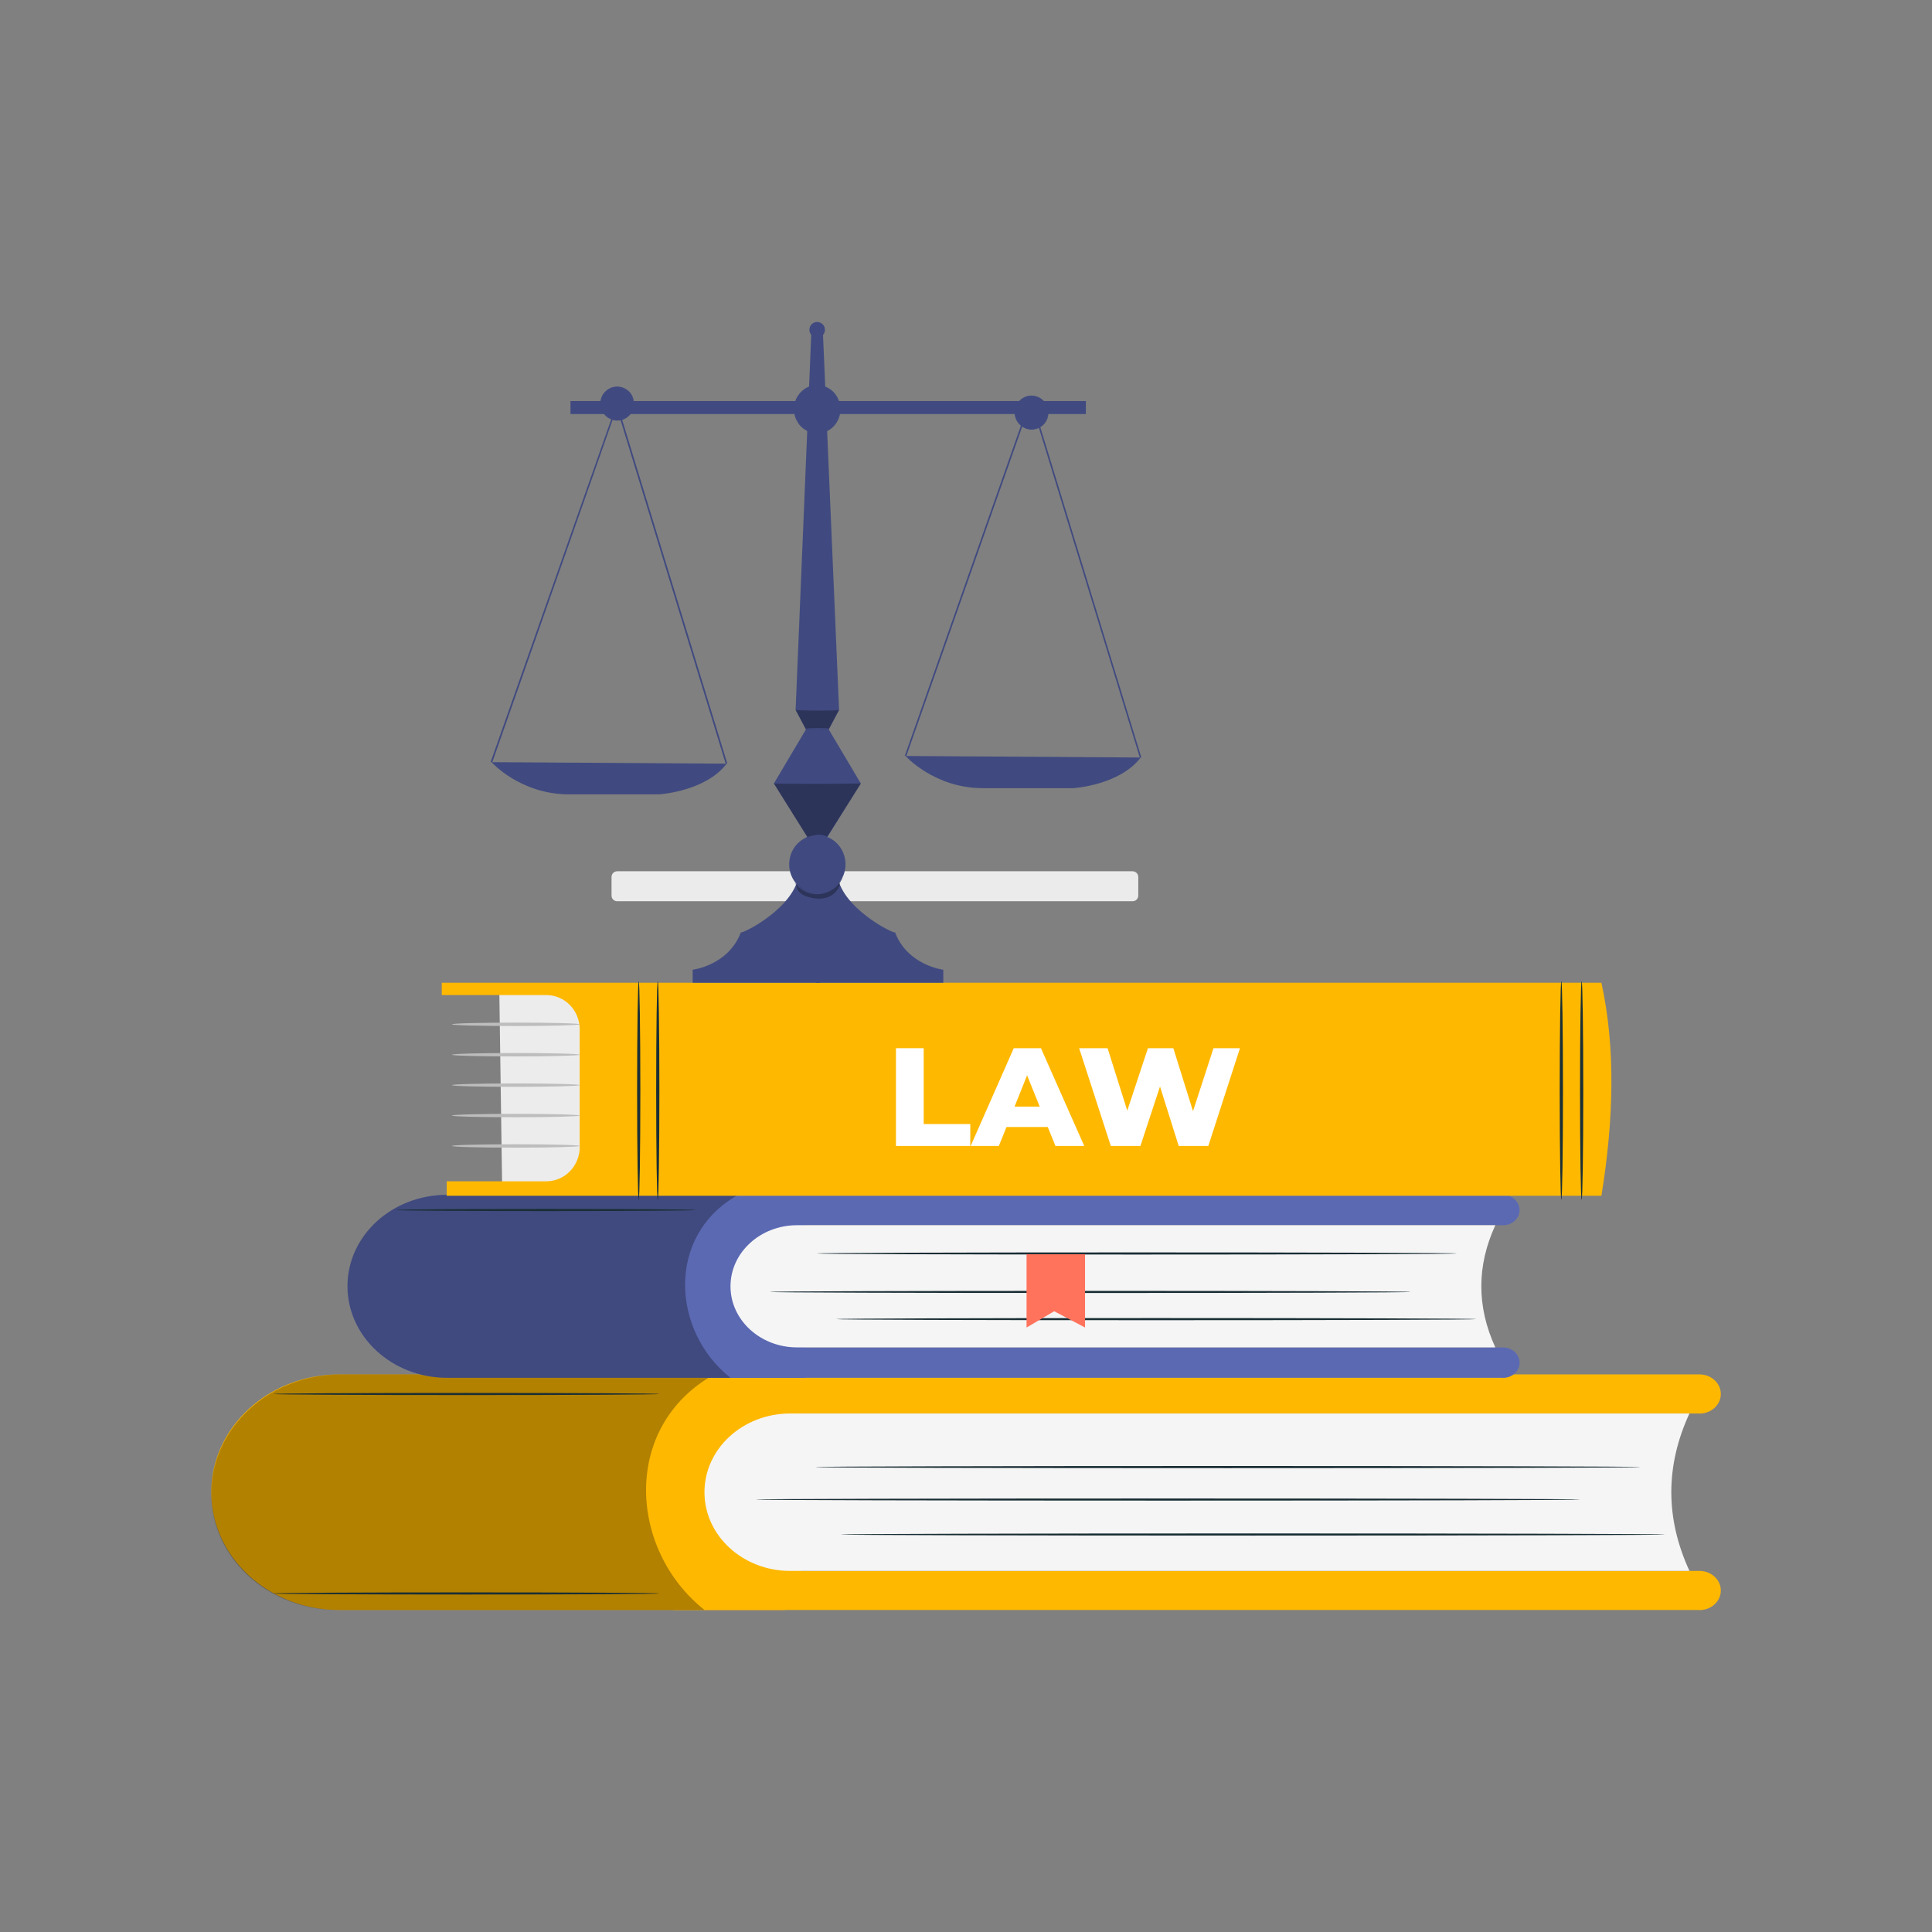 <svg width="216" height="216" viewBox="0 0 216 216" fill="none" xmlns="http://www.w3.org/2000/svg">
<rect x="0" y="0" width="216" height="216" fill="#808080" stroke="none"/>
<path d="M126.63 97.41H69C68.652 97.41 68.37 97.692 68.37 98.04V100.13C68.37 100.478 68.652 100.76 69 100.76H126.63C126.978 100.76 127.26 100.478 127.26 100.13V98.04C127.26 97.692 126.978 97.41 126.63 97.41Z" fill="#EBEBEB"/>
<path d="M56.14 132.64L55.82 110.6H71.06L71.58 132.64H56.14Z" fill="#ECECEC"/>
<path d="M77.75 152.6C77.75 152.67 70.25 152.72 61 152.72C51.75 152.72 44.25 152.67 44.25 152.6C44.25 152.53 51.75 152.48 61 152.48C70.25 152.48 77.75 152.53 77.75 152.6Z" fill="#1A2E35"/>
<path d="M87.65 180H37.95C30.03 180 23.62 174.1 23.62 166.83C23.62 159.56 30.04 153.66 37.95 153.66H87.65C88.7 153.66 89.56 154.44 89.56 155.41V178.24C89.56 179.21 88.71 179.99 87.65 179.99V180Z" fill="#FFB800"/>
<path d="M190 158.03H75.28V153.66H190.01C191.32 153.66 192.39 154.64 192.39 155.85C192.39 157.06 191.32 158.04 190.01 158.04L190 158.03Z" fill="#FFB800"/>
<path d="M190 180H75.28V175.63H190.01C191.32 175.63 192.39 176.61 192.39 177.82C192.39 179.03 191.32 180.01 190.01 180.01L190 180Z" fill="#FFB800"/>
<path d="M188.89 175.63H88.34C83.05 175.63 78.76 171.69 78.76 166.83C78.76 161.97 83.05 158.03 88.34 158.03H188.88C186.18 163.89 186.18 169.76 188.88 175.62L188.89 175.63Z" fill="#F5F5F5"/>
<path opacity="0.3" d="M78.77 180H37.8C29.97 180 23.62 174.17 23.62 166.97C23.62 159.62 30.11 153.66 38.11 153.66H79.86C69.48 159.44 70.26 173.27 78.77 180Z" fill="black"/>
<path d="M176.67 167.65C176.67 167.72 156.03 167.77 130.58 167.77C105.13 167.77 84.49 167.72 84.49 167.65C84.49 167.58 105.12 167.53 130.58 167.53C156.04 167.53 176.67 167.58 176.67 167.65Z" fill="#1A2E35"/>
<path d="M186.16 171.56C186.16 171.63 165.52 171.68 140.07 171.68C114.62 171.68 93.98 171.63 93.98 171.56C93.98 171.49 114.61 171.44 140.07 171.44C165.53 171.44 186.16 171.49 186.16 171.56Z" fill="#1A2E35"/>
<path d="M183.36 164.02C183.36 164.09 162.72 164.14 137.27 164.14C111.82 164.14 91.18 164.09 91.18 164.02C91.18 163.95 111.81 163.9 137.27 163.9C162.73 163.9 183.36 163.95 183.36 164.02Z" fill="#1A2E35"/>
<path d="M73.72 178.15C73.72 178.22 64.06 178.27 52.15 178.27C40.24 178.27 30.57 178.22 30.57 178.15C30.57 178.08 40.23 178.03 52.15 178.03C64.07 178.03 73.72 178.08 73.72 178.15Z" fill="#1A2E35"/>
<path d="M73.72 155.85C73.72 155.92 64.06 155.97 52.15 155.97C40.24 155.97 30.57 155.92 30.57 155.85C30.57 155.78 40.23 155.73 52.15 155.73C64.07 155.73 73.72 155.78 73.72 155.85Z" fill="#1A2E35"/>
<path d="M90.05 154.04H49.98C43.83 154.04 38.85 149.46 38.85 143.81C38.85 138.16 43.83 133.58 49.98 133.58H90.05V154.03V154.04Z" fill="#5B69B3"/>
<path d="M168.04 136.98H78.96V133.59H168.04C169.06 133.59 169.89 134.35 169.89 135.29C169.89 136.23 169.06 136.99 168.04 136.99V136.98Z" fill="#5B69B3"/>
<path d="M168.04 154.04H78.96V150.65H168.04C169.06 150.65 169.89 151.41 169.89 152.35C169.89 153.29 169.06 154.05 168.04 154.05V154.04Z" fill="#5B69B3"/>
<path d="M167.18 150.64H89.11C85 150.64 81.67 147.58 81.67 143.81C81.67 140.04 85 136.98 89.11 136.98H167.18C165.09 141.53 165.09 146.09 167.18 150.64Z" fill="#F5F5F5"/>
<path opacity="0.3" d="M81.67 154.04H50.01C43.84 154.04 38.85 149.45 38.85 143.78C38.85 138.15 43.82 133.59 49.95 133.59H82.52C74.46 138.08 75.06 148.82 81.67 154.04Z" fill="black"/>
<path d="M157.69 144.44C157.69 144.51 141.67 144.56 121.9 144.56C102.13 144.56 86.11 144.51 86.11 144.44C86.11 144.37 102.13 144.32 121.9 144.32C141.67 144.32 157.69 144.37 157.69 144.44Z" fill="#1A2E35"/>
<path d="M165.06 147.48C165.06 147.55 149.04 147.6 129.27 147.6C109.5 147.6 93.48 147.55 93.48 147.48C93.48 147.41 109.5 147.36 129.27 147.36C149.04 147.36 165.06 147.41 165.06 147.48Z" fill="#1A2E35"/>
<path d="M162.89 140.14C162.89 140.21 146.87 140.26 127.1 140.26C107.33 140.26 91.31 140.21 91.31 140.14C91.31 140.07 107.33 140.02 127.1 140.02C146.87 140.02 162.89 140.07 162.89 140.14Z" fill="#1A2E35"/>
<path d="M77.75 135.28C77.75 135.35 70.25 135.4 61 135.4C51.75 135.4 44.25 135.35 44.25 135.28C44.25 135.21 51.75 135.16 61 135.16C70.25 135.16 77.75 135.21 77.75 135.28Z" fill="#1A2E35"/>
<path d="M114.77 140.23V148.42L117.86 146.6L121.31 148.42V140.23H114.77Z" fill="#FF735D"/>
<path d="M64.81 128.12C64.81 128.22 61.61 128.31 57.67 128.31C53.73 128.31 50.53 128.23 50.53 128.12C50.53 128.01 53.72 127.93 57.67 127.93C61.62 127.93 64.81 128.01 64.81 128.12Z" fill="#BDBDBD"/>
<path d="M64.81 114.52C64.81 114.62 61.61 114.71 57.67 114.71C53.73 114.71 50.53 114.63 50.53 114.52C50.53 114.41 53.72 114.33 57.67 114.33C61.62 114.33 64.81 114.41 64.81 114.52Z" fill="#BDBDBD"/>
<path d="M64.81 117.92C64.81 118.02 61.61 118.11 57.67 118.11C53.73 118.11 50.53 118.03 50.53 117.92C50.53 117.81 53.72 117.73 57.67 117.73C61.62 117.73 64.81 117.81 64.81 117.92Z" fill="#BDBDBD"/>
<path d="M64.81 121.32C64.81 121.42 61.61 121.51 57.67 121.51C53.73 121.51 50.53 121.43 50.53 121.32C50.53 121.21 53.72 121.13 57.67 121.13C61.62 121.13 64.81 121.21 64.81 121.32Z" fill="#BDBDBD"/>
<path d="M64.81 124.72C64.81 124.82 61.61 124.91 57.67 124.91C53.73 124.91 50.53 124.83 50.53 124.72C50.53 124.61 53.72 124.53 57.67 124.53C61.62 124.53 64.81 124.61 64.81 124.72Z" fill="#BDBDBD"/>
<path d="M49.39 109.87H179.04C180.64 117.17 180.42 125.2 179.04 133.69H49.94V132.07H61.08C63.14 132.07 64.81 130.36 64.81 128.25V115.07C64.81 112.96 63.14 111.25 61.08 111.25H49.39V109.87Z" fill="#FFB800"/>
<path d="M174.56 134.14C174.46 134.14 174.38 128.67 174.38 121.92C174.38 115.17 174.46 109.7 174.56 109.7C174.66 109.7 174.74 115.17 174.74 121.92C174.74 128.67 174.66 134.14 174.56 134.14Z" fill="#1A2E35"/>
<path d="M73.54 134.14C73.44 134.14 73.36 128.67 73.36 121.92C73.36 115.17 73.44 109.7 73.54 109.7C73.64 109.7 73.72 115.17 73.72 121.92C73.72 128.67 73.64 134.14 73.54 134.14Z" fill="#1A2E35"/>
<path d="M176.83 134.14C176.73 134.14 176.65 128.67 176.65 121.92C176.65 115.17 176.73 109.7 176.83 109.7C176.93 109.7 177.01 115.17 177.01 121.92C177.01 128.67 176.93 134.14 176.83 134.14Z" fill="#1A2E35"/>
<path d="M71.41 134.14C71.31 134.14 71.23 128.67 71.23 121.92C71.23 115.17 71.31 109.7 71.41 109.7C71.51 109.7 71.59 115.17 71.59 121.92C71.59 128.67 71.51 134.14 71.41 134.14Z" fill="#1A2E35"/>
<path d="M100.18 117.19H103.27V125.67H108.48V128.12H100.17V117.19H100.18Z" fill="white"/>
<path d="M117.15 126H112.53L111.67 128.12H108.52L113.34 117.19H116.38L121.22 128.12H118L117.14 126H117.15ZM116.24 123.72L114.83 120.22L113.43 123.72H116.24Z" fill="white"/>
<path d="M138.63 117.19L135.09 128.12H131.78L129.69 121.47L127.5 128.12H124.19L120.65 117.19H123.83L126.03 124.17L128.34 117.19H131.18L133.38 124.23L135.67 117.19H138.62H138.63Z" fill="white"/>
<path d="M81.14 85.41L68.96 45.6L55.03 85.24L54.86 85.18L68.98 45.05L81.31 85.35L81.14 85.41Z" fill="#404A80"/>
<path d="M54.95 85.21C54.95 85.21 58.17 88.81 63.6 88.81C69.02 88.81 73.69 88.81 73.69 88.81C73.69 88.81 78.87 88.5 81.24 85.38L54.96 85.21H54.95Z" fill="#404A80"/>
<path d="M127.44 84.72L115.26 44.92L101.32 84.55L101.16 84.49L115.27 44.37L127.6 84.67L127.44 84.72Z" fill="#404A80"/>
<path d="M101.24 84.52C101.24 84.52 104.46 88.12 109.89 88.12C115.31 88.12 119.98 88.12 119.98 88.12C119.98 88.12 125.16 87.81 127.53 84.69L101.25 84.52H101.24Z" fill="#404A80"/>
<path d="M121.4 44.84H63.78V46.29H121.4V44.84Z" fill="#404A80"/>
<path d="M77.44 109.87V108.42C77.44 108.42 81.43 107.94 82.83 104.24C82.92 104.45 89.05 101.45 89.33 97.56H91.67V109.87H77.44Z" fill="#404A80"/>
<path d="M105.46 109.87V108.42C105.46 108.42 101.47 107.94 100.07 104.24C99.98 104.45 93.85 101.45 93.57 97.56H91.23V109.87H105.46Z" fill="#404A80"/>
<g opacity="0.3">
<path d="M93.93 98.29L89.04 98.83C88.99 99.21 89.19 99.58 89.47 99.83C89.75 100.08 90.1 100.21 90.46 100.31C91.22 100.52 92.05 100.56 92.77 100.22C93.48 99.88 94.03 99.1 93.94 98.29H93.93Z" fill="black"/>
</g>
<path d="M94.53 96.63C94.53 98.43 93.12 99.89 91.38 99.89C89.64 99.89 88.23 98.43 88.23 96.63C88.23 94.83 89.64 93.37 91.38 93.37C93.12 93.37 94.53 94.83 94.53 96.63Z" fill="#404A80"/>
<path d="M92.66 81.56L93.81 79.37L91.99 36.87H90.72L88.95 79.37L90.1 81.56L86.52 87.59L91.38 95.37L96.24 87.59L92.66 81.56Z" fill="#404A80"/>
<path d="M93.94 45.76C93.94 47.22 92.79 48.41 91.38 48.41C89.97 48.41 88.82 47.22 88.82 45.76C88.82 44.3 89.97 43.11 91.38 43.11C92.79 43.11 93.94 44.3 93.94 45.76Z" fill="#404A80"/>
<path d="M93.94 45.76C93.94 45.76 93.94 45.53 93.84 45.13C93.74 44.74 93.5 44.16 92.92 43.7C92.63 43.48 92.27 43.28 91.85 43.2C91.43 43.12 90.96 43.14 90.51 43.32C90.29 43.4 90.07 43.53 89.87 43.68C89.67 43.83 89.49 44.02 89.34 44.24C89.19 44.46 89.07 44.69 88.99 44.95C88.91 45.21 88.87 45.48 88.86 45.76C88.86 46.04 88.91 46.31 88.99 46.57C89.07 46.83 89.19 47.07 89.34 47.28C89.49 47.5 89.67 47.68 89.87 47.84C90.07 48 90.28 48.12 90.51 48.2C90.96 48.38 91.43 48.4 91.85 48.32C92.27 48.24 92.64 48.05 92.92 47.82C93.5 47.36 93.74 46.78 93.84 46.39C93.94 45.99 93.92 45.76 93.94 45.76C93.94 45.76 93.94 45.82 93.94 45.93C93.94 45.98 93.94 46.05 93.93 46.13C93.92 46.21 93.91 46.3 93.88 46.4C93.84 46.61 93.75 46.85 93.61 47.11C93.47 47.37 93.26 47.64 92.97 47.88C92.68 48.11 92.31 48.32 91.87 48.4C91.44 48.48 90.94 48.47 90.48 48.28C90.25 48.19 90.02 48.07 89.81 47.91C89.6 47.75 89.41 47.56 89.26 47.33C89.11 47.11 88.98 46.86 88.89 46.59C88.81 46.32 88.76 46.04 88.76 45.75C88.76 45.46 88.81 45.18 88.89 44.91C88.97 44.64 89.1 44.39 89.26 44.17C89.41 43.95 89.6 43.75 89.81 43.59C90.01 43.43 90.24 43.3 90.47 43.22C90.94 43.04 91.43 43.02 91.86 43.1C92.3 43.19 92.67 43.39 92.96 43.62C93.25 43.86 93.46 44.13 93.6 44.39C93.74 44.65 93.83 44.89 93.87 45.1C93.9 45.2 93.91 45.29 93.92 45.37C93.93 45.45 93.93 45.52 93.93 45.57C93.93 45.68 93.93 45.74 93.93 45.74L93.94 45.76Z" fill="#404A80"/>
<g opacity="0.3">
<path d="M88.95 79.38H93.81L92.66 81.51H90.1L88.95 79.38Z" fill="black"/>
</g>
<path d="M93.69 79.38C93.69 79.38 93.73 79.37 93.82 79.36V79.4C93.52 79.42 92.58 79.44 91.48 79.44C90.8 79.44 90.18 79.44 89.74 79.42C89.52 79.42 89.34 79.41 89.21 79.4C89.09 79.4 89.02 79.39 89.02 79.38C89.02 79.37 89.09 79.36 89.21 79.36C89.33 79.36 89.51 79.35 89.74 79.34C90.19 79.33 90.8 79.32 91.48 79.32C92.58 79.32 93.51 79.34 93.82 79.36V79.4C93.73 79.4 93.69 79.39 93.69 79.38Z" fill="#404A80"/>
<path d="M92.59 81.46C92.59 81.46 92.61 81.45 92.66 81.44V81.48C92.5 81.5 92 81.52 91.4 81.52C90.67 81.52 90.08 81.49 90.08 81.46C90.08 81.43 90.67 81.4 91.4 81.4C91.99 81.4 92.49 81.42 92.66 81.44V81.48C92.66 81.48 92.59 81.47 92.59 81.46Z" fill="#404A80"/>
<g opacity="0.3">
<path d="M86.52 87.59L90.31 93.65C91.19 93.29 91.65 93.18 92.48 93.54L96.25 87.59H86.53H86.52Z" fill="black"/>
</g>
<path d="M96.16 87.59C96.16 87.59 93.99 87.64 91.3 87.64C88.61 87.64 86.44 87.62 86.44 87.59C86.44 87.56 88.61 87.54 91.3 87.54C93.99 87.54 96.16 87.56 96.16 87.59Z" fill="#404A80"/>
<path d="M92.48 93.54C92.48 93.54 92.15 93.46 91.41 93.49C90.67 93.51 90.08 93.69 90.08 93.65C90.08 93.64 90.22 93.58 90.46 93.52C90.7 93.46 91.04 93.39 91.42 93.39C91.8 93.39 92.14 93.43 92.38 93.5C92.62 93.57 92.5 93.53 92.5 93.54H92.48Z" fill="#404A80"/>
<path d="M94.21 98.1C94.21 98.1 94.18 98.19 94.11 98.33C94.03 98.47 93.9 98.68 93.71 98.9C93.52 99.12 93.25 99.36 92.91 99.55C92.57 99.75 92.16 99.9 91.71 99.96C91.26 100.01 90.82 99.96 90.45 99.84C90.08 99.72 89.76 99.56 89.52 99.38C89.28 99.21 89.11 99.04 89 98.91C88.89 98.79 88.84 98.71 88.85 98.71C88.87 98.69 89.08 99 89.56 99.32C90.03 99.64 90.81 99.96 91.69 99.86C92.57 99.75 93.26 99.27 93.65 98.85C94.05 98.43 94.19 98.09 94.21 98.1Z" fill="#404A80"/>
<path d="M100.07 104.21C100.07 104.21 96.22 104.26 91.47 104.26C86.72 104.26 82.87 104.24 82.87 104.21C82.87 104.18 86.72 104.16 91.47 104.16C96.22 104.16 100.07 104.18 100.07 104.21Z" fill="#404A80"/>
<path d="M105.39 108.42C105.39 108.42 99.12 108.47 91.38 108.47C83.64 108.47 77.37 108.45 77.37 108.42C77.37 108.39 83.64 108.37 91.38 108.37C99.12 108.37 105.39 108.39 105.39 108.42Z" fill="#404A80"/>
<path d="M70.83 44.75C71.03 45.75 70.38 46.73 69.38 46.93C68.38 47.13 67.4 46.48 67.2 45.48C67 44.48 67.65 43.5 68.65 43.3C69.65 43.1 70.63 43.75 70.83 44.75Z" fill="#404A80"/>
<path d="M70.83 44.75C70.83 44.75 70.79 44.59 70.67 44.33C70.54 44.07 70.28 43.71 69.81 43.49C69.58 43.38 69.3 43.3 68.99 43.31C68.69 43.31 68.36 43.4 68.08 43.58C67.93 43.67 67.8 43.78 67.68 43.91C67.56 44.04 67.46 44.19 67.38 44.36C67.22 44.69 67.17 45.09 67.25 45.47C67.33 45.85 67.53 46.2 67.8 46.45C67.93 46.58 68.09 46.68 68.25 46.75C68.41 46.83 68.58 46.88 68.75 46.9C69.09 46.96 69.42 46.9 69.7 46.79C69.98 46.68 70.21 46.5 70.38 46.31C70.73 45.92 70.83 45.48 70.85 45.2C70.87 44.91 70.82 44.75 70.84 44.75C70.84 44.75 70.9 44.91 70.89 45.21C70.89 45.5 70.79 45.96 70.44 46.37C70.26 46.57 70.03 46.76 69.73 46.88C69.44 47 69.09 47.06 68.74 47C68.56 46.98 68.39 46.92 68.22 46.84C68.05 46.76 67.89 46.66 67.74 46.52C67.45 46.26 67.24 45.89 67.15 45.49C67.07 45.08 67.12 44.66 67.29 44.31C67.37 44.13 67.48 43.97 67.61 43.84C67.74 43.7 67.88 43.58 68.03 43.49C68.33 43.3 68.68 43.22 68.99 43.22C69.31 43.22 69.6 43.3 69.84 43.42C70.33 43.66 70.59 44.04 70.71 44.31C70.83 44.58 70.84 44.75 70.84 44.75H70.83Z" fill="#404A80"/>
<path d="M117.15 45.76C117.35 46.76 116.7 47.74 115.7 47.94C114.7 48.14 113.72 47.49 113.52 46.49C113.32 45.49 113.97 44.51 114.97 44.31C115.97 44.11 116.95 44.76 117.15 45.76Z" fill="#404A80"/>
<path d="M117.15 45.76C117.15 45.76 117.11 45.6 116.99 45.34C116.86 45.08 116.6 44.72 116.13 44.5C115.9 44.39 115.62 44.31 115.31 44.32C115.01 44.32 114.68 44.41 114.4 44.59C114.25 44.68 114.12 44.79 114 44.92C113.88 45.05 113.78 45.2 113.7 45.37C113.54 45.7 113.49 46.1 113.57 46.48C113.65 46.86 113.85 47.21 114.12 47.46C114.25 47.59 114.41 47.69 114.57 47.76C114.73 47.84 114.9 47.89 115.07 47.91C115.41 47.97 115.74 47.91 116.02 47.8C116.3 47.69 116.53 47.51 116.7 47.32C117.05 46.93 117.15 46.49 117.17 46.21C117.19 45.92 117.14 45.76 117.16 45.76C117.16 45.76 117.22 45.92 117.21 46.22C117.21 46.51 117.11 46.97 116.76 47.38C116.58 47.58 116.35 47.77 116.05 47.89C115.76 48.01 115.41 48.07 115.06 48.01C114.88 47.99 114.71 47.93 114.54 47.85C114.37 47.77 114.21 47.67 114.06 47.53C113.77 47.27 113.56 46.9 113.47 46.5C113.39 46.09 113.44 45.67 113.61 45.32C113.69 45.14 113.8 44.98 113.93 44.85C114.06 44.71 114.2 44.59 114.35 44.5C114.65 44.31 115 44.23 115.31 44.23C115.63 44.23 115.92 44.31 116.16 44.43C116.65 44.67 116.91 45.05 117.02 45.32C117.14 45.59 117.15 45.76 117.15 45.76Z" fill="#404A80"/>
<path d="M91.36 37.74C91.841 37.74 92.23 37.35 92.23 36.87C92.23 36.389 91.841 36 91.36 36C90.879 36 90.49 36.389 90.49 36.87C90.49 37.35 90.879 37.74 91.36 37.74Z" fill="#404A80"/>
</svg>
